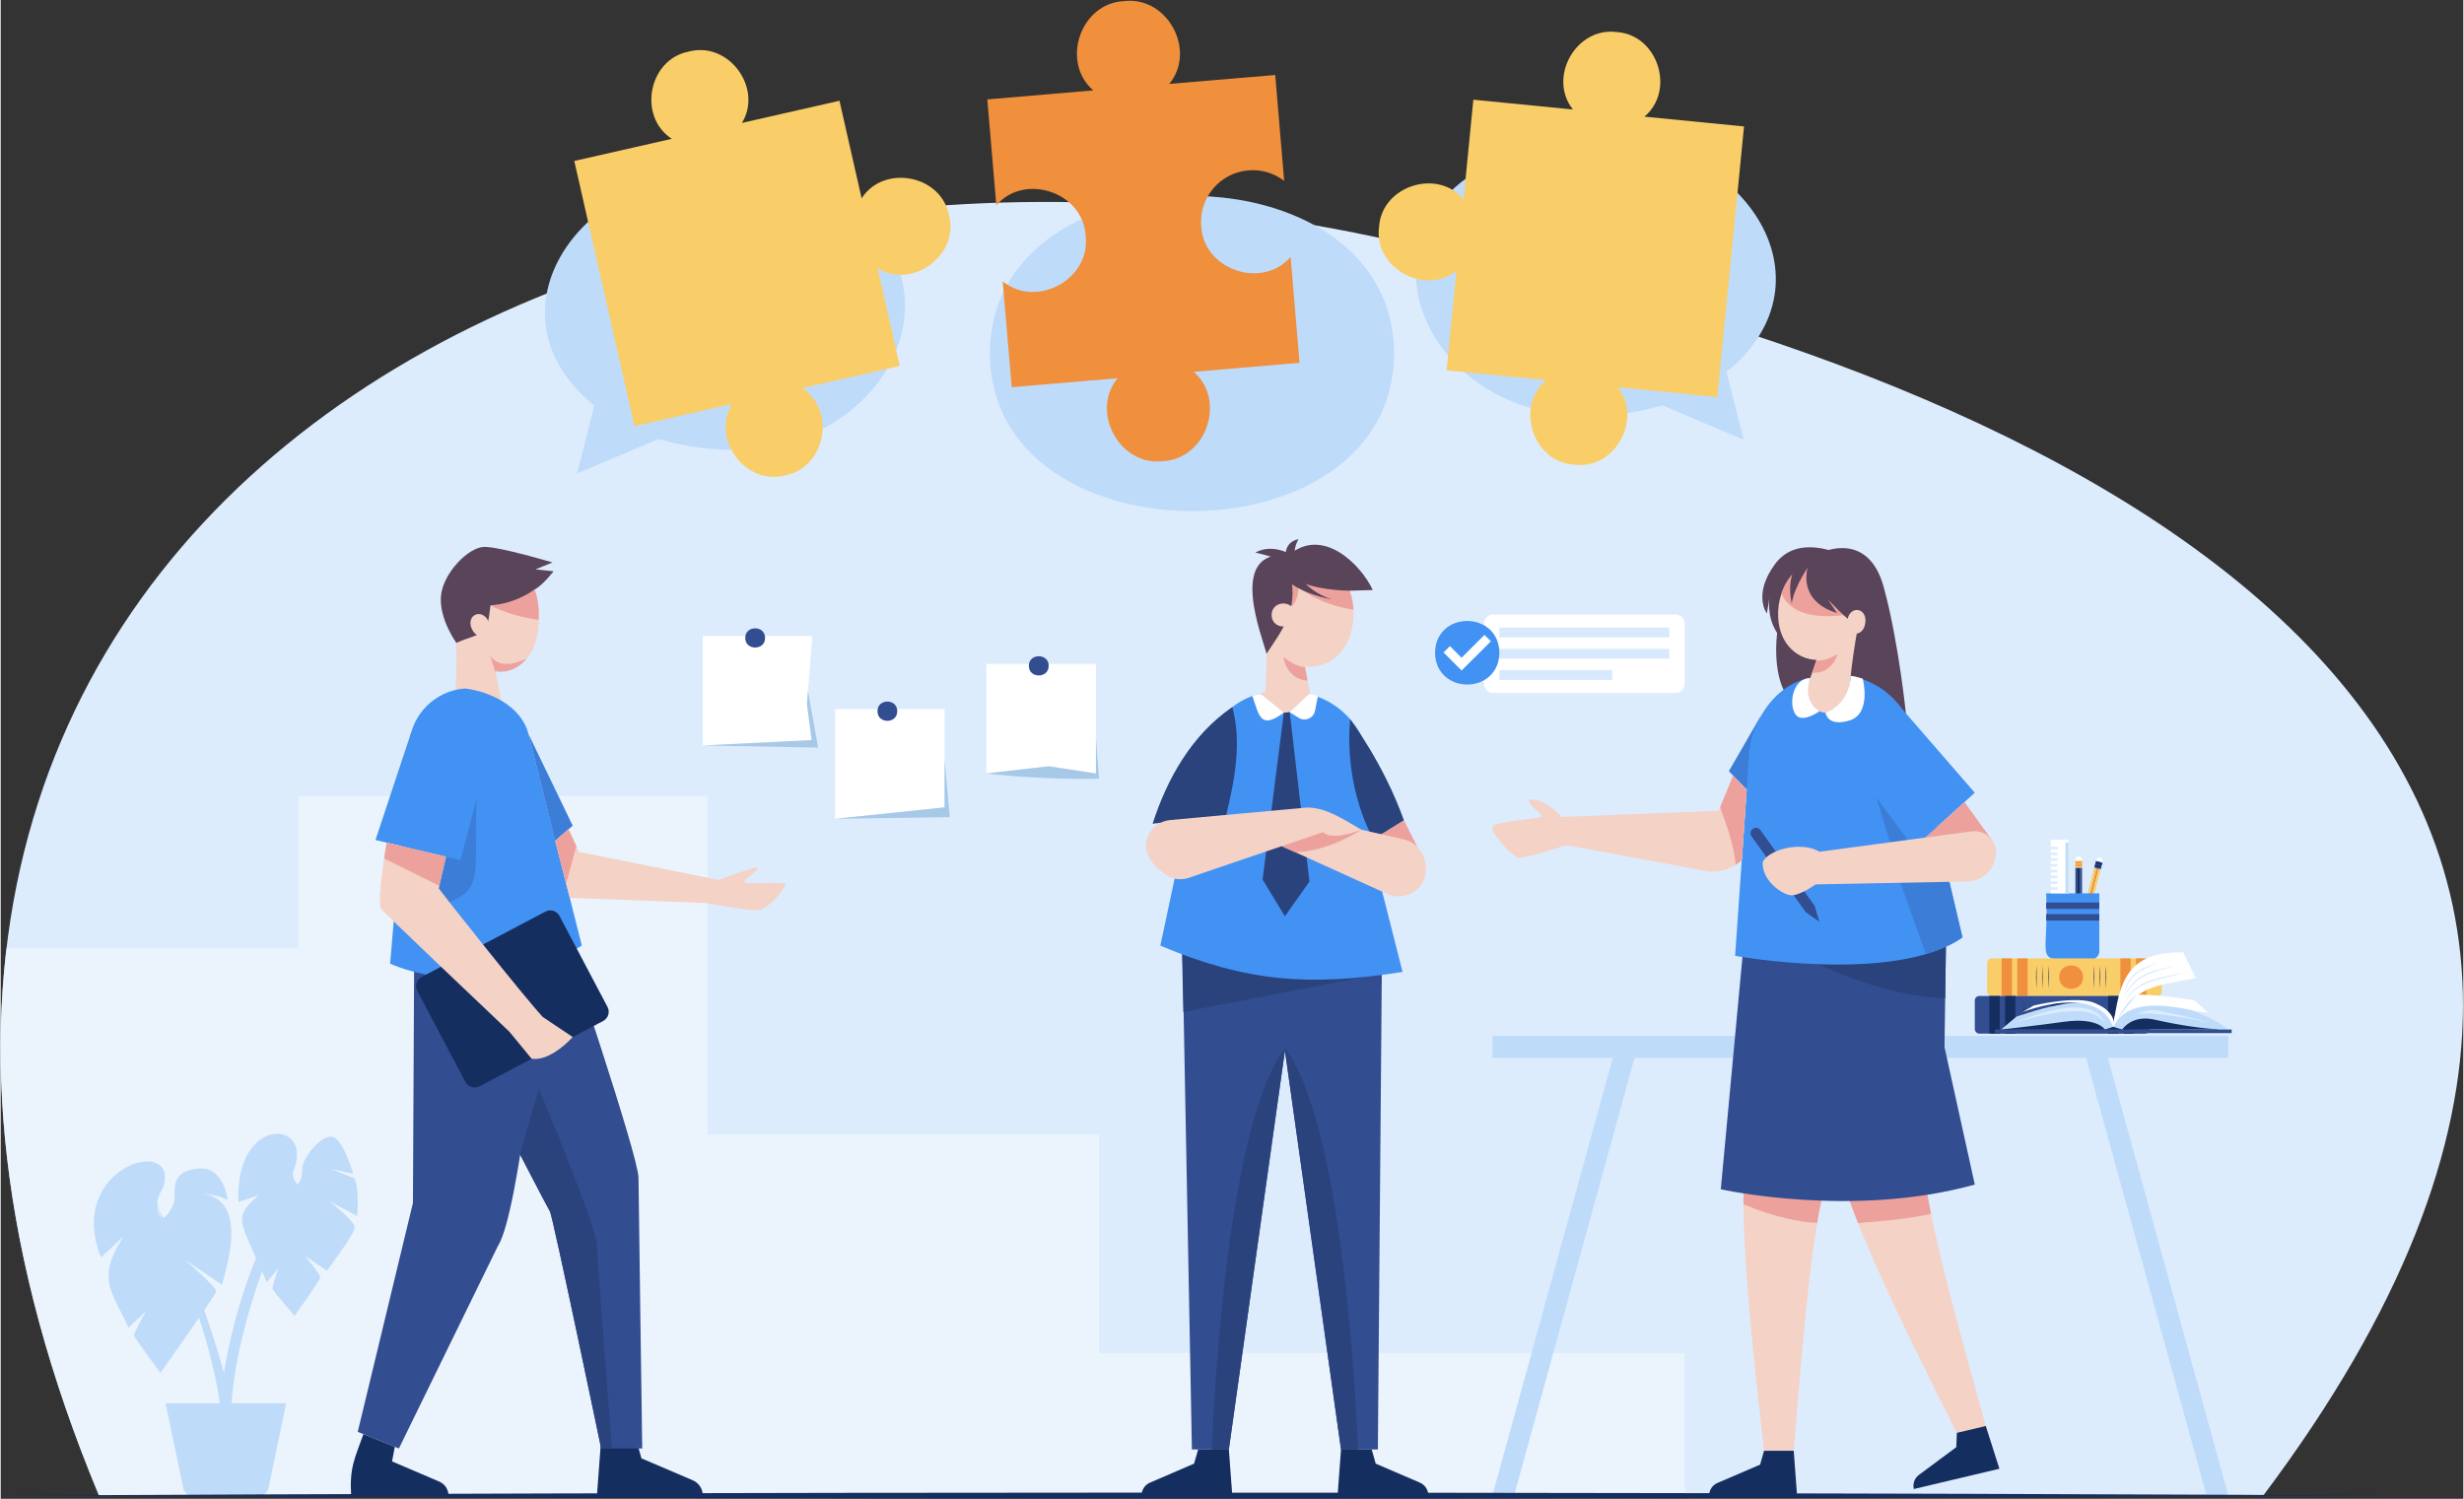 <svg version="1.2" xmlns="http://www.w3.org/2000/svg" viewBox="0 0 2512 1529" width="1200" height="730">
	<rect x="0" y="0" width="2512" height="1529" fill="#333333" stroke="none"/>
	<title>na_feb_44-ai</title>
	<defs>
		<clipPath clipPathUnits="userSpaceOnUse" id="cp1">
			<path d="m2307.88 1525.7h-2207.61c-406.81-975.64 498.55-1488.15 1362.21-1269.95 677.51 139.91 1415.75 510.87 845.4 1269.95z"/>
		</clipPath>
		<clipPath clipPathUnits="userSpaceOnUse" id="cp2">
			<path d="m463.72 629.42c1.23 70.4 87.19 76.28 85.15 0.31 2.12-76.24-83.68-71.22-85.15-0.31z"/>
		</clipPath>
		<clipPath clipPathUnits="userSpaceOnUse" id="cp3">
			<path d="m574.46 954.5c0 0 76.17 224.68 76.17 247.09 0 11.57 3.79 276.02 3.79 276.02h-41.87c0 0-49.65-238.24-52.29-241.76-2.64-3.53-138.41-267.13-138.41-267.13z"/>
		</clipPath>
		<clipPath clipPathUnits="userSpaceOnUse" id="cp4">
			<path d="m579.23 845.96l10.67 23.15 148.18 29.66-4.83 22.93-152.72-5.77-14.93-58.12z"/>
		</clipPath>
		<clipPath clipPathUnits="userSpaceOnUse" id="cp5">
			<path d="m393.71 859.58l60.59 14.36c0 0-7.44 31.03-7.44 32.51 1.66 2.55 85.76 109.07 106.13 131.01 0 0 30.47 20.44 30.47 20.44-8.03 8.92-26.2 24.6-41.92 22.13l-22.52-27.42c-29.32-27.78-130.4-123.69-131.27-125.94-4.01-10.35 5.96-67.09 5.96-67.09z"/>
		</clipPath>
		<clipPath clipPathUnits="userSpaceOnUse" id="cp6">
			<path d="m1204.48 919.33l10.67 559.27h37.61l78.82-560.53z"/>
		</clipPath>
		<clipPath clipPathUnits="userSpaceOnUse" id="cp7">
			<path d="m1409.41 921.9l-4.61 556.7h-37.61l-78.82-560.53z"/>
		</clipPath>
		<clipPath clipPathUnits="userSpaceOnUse" id="cp8">
			<path d="m1290.05 626.1c1.12 72.06 88.94 72.05 90.05 0-1.12-72.06-88.94-72.05-90.05 0z"/>
		</clipPath>
		<clipPath clipPathUnits="userSpaceOnUse" id="cp9">
			<path d="m1398.63 784.33c-8.45-56.22-51.38-84.41-99.5-78.17-38.21 0-70.96 32.9-77.81 78.17l-38.38 180.36c88.73 37.39 152.74 41.5 247.05 26.84l-26.7-105.1z"/>
		</clipPath>
		<clipPath clipPathUnits="userSpaceOnUse" id="cp10">
			<path d="m2116.35 939.65l2.99 12.7 3.74-12.7z"/>
		</clipPath>
		<clipPath clipPathUnits="userSpaceOnUse" id="cp11">
			<path d="m2122.11 937.99l-0.25 13.04 6.77-11.38z"/>
		</clipPath>
		<clipPath clipPathUnits="userSpaceOnUse" id="cp12">
			<path d="m2132.06 978.95c-62.95 0.64-42.03 5.86-45.57-67.66h54.2v59.03c0 4.77-3.87 8.63-8.63 8.63z"/>
		</clipPath>
		<clipPath clipPathUnits="userSpaceOnUse" id="cp13">
			<path d="m1798.7 1480.04c-5.11-46.86-29.07-244.41-18.23-294.14l84.15 11.78c-18.83 48.04-30.9 229.01-35.59 282.36z"/>
		</clipPath>
		<clipPath clipPathUnits="userSpaceOnUse" id="cp14">
			<path d="m1996.2 1463.64c-20.98-42.21-111.7-219.34-118.7-269.75l83.04-18.01c-1.15 51.64 51.16 229.71 65.14 281.58z"/>
		</clipPath>
		<clipPath clipPathUnits="userSpaceOnUse" id="cp15">
			<path d="m1778.81 953.66l-24.22 259.59c0 0 134.14 29.95 259.12-4.88l-30.93-140.17 1.73-122.31z"/>
		</clipPath>
		<clipPath clipPathUnits="userSpaceOnUse" id="cp16">
			<path d="m2001.14 956.26l-46.57-197.72c-12.56-53.66-56.27-77.53-102.27-67.72-37.23 1.65-67.61 42.12-69.04 81.7-0.28 3.97-14.03 202.59-14.03 202.59 0 0 162.54 29.36 231.91-18.85z"/>
		</clipPath>
		<clipPath clipPathUnits="userSpaceOnUse" id="cp17">
			<path d="m1896.61 629.16c-10.72 66.17-91.54 54.35-82.88-12.11 10.72-66.17 91.54-54.35 82.88 12.11z"/>
		</clipPath>
		<clipPath clipPathUnits="userSpaceOnUse" id="cp18">
			<path d="m1767.23 791.3l-14.86 35.83-159.64 6.28c-5.21-5.32-16.92-15.96-28.63-17.71-15.72-2.34 8.03 14.39 8.03 17.06 0 2.68-49.5 4.68-50.51 11.37-1 6.69 20.74 30.74 27.77 30.93 7.02 0.18 47.89-12.85 47.89-12.85l141.39 26.22c13.51 2.5 27.4-1.58 37.4-11l4.98-71.88z"/>
		</clipPath>
	</defs>
	<style>
		.s0 { fill: #dcecfd } 
		.s1 { opacity: .7;fill: #f1f8fe } 
		.s2 { fill: #bedbfa } 
		.s3 { fill: #f9ce68 } 
		.s4 { fill: #f08f3c } 
		.s5 { fill: #152e60 } 
		.s6 { fill: #f4d2c6 } 
		.s7 { fill: #eda19d } 
		.s8 { fill: #59445a } 
		.s9 { fill: #324d90 } 
		.s10 { fill: #2a437d } 
		.s11 { fill: #4292f3 } 
		.s12 { fill: #3c7ed7 } 
		.s13 { fill: #ffffff } 
		.s14 { fill: #a7c9e8 } 
		.s15 { fill: #d9e9fd } 
	</style>
	<g id="_Artboards_">
	</g>
	<g id="Layer 1">
		<path id="&lt;Path&gt;" class="s0" d="m2307.9 1525.7h-2207.6c-406.8-975.6 498.5-1488.1 1362.2-1269.9 677.5 139.9 1415.7 510.8 845.4 1269.9z"/>
		<g id="&lt;Clip Group&gt;" clip-path="url(#cp1)">
			<path id="&lt;Path&gt;" class="s1" d="m-63.2 1525.7v-558.3h366.9v-155.3h417.2v345.2h399.5v223h597.4v145.4z"/>
		</g>
		<g id="&lt;Group&gt;">
			<path id="&lt;Path&gt;" class="s2" d="m605.5 413.9c-116-94.5-14.9-242 134.2-237.8 304.5 19.1 191.5 346.1-68.9 271.8l-82.8 35.1z"/>
			<path id="&lt;Path&gt;" class="s2" d="m1421.3 360.6c-0.4 214.4-411.8 214.4-412.2 0 0.4-214.3 411.8-214.3 412.2 0z"/>
			<path id="&lt;Path&gt;" class="s2" d="m1760.4 379.5c116-94.5 14.9-241.9-134.2-237.7-304.5 19.1-191.5 346.1 68.9 271.7l82.8 35.1z"/>
			<path id="&lt;Path&gt;" class="s3" d="m1761.1 303.5l-10.1 101.6-101.6-10.1c26 32.4-2.8 84.6-44.6 79-42.1-2.7-60.1-59.5-28.3-86.2l-101.6-10 10.1-101.6c-32.4 25.9-84.6-2.9-79-44.7 2.7-42 59.6-60 86.2-28.2l10-101.6 101.6 10c-25.9-32.3 2.9-84.5 44.7-79 42 2.8 60 59.6 28.2 86.3l101.6 10c-4.2 42.5-13.1 132.6-17.2 174.5z"/>
			<path id="&lt;Path&gt;" class="s3" d="m626 344.3l20.5 90.5 99.6-22.7c-21.7 35.4 13.3 83.6 54.1 72.9 41.4-8 52.2-66.6 17.3-89.1l99.6-22.6-22.6-99.6c35.3 21.8 83.5-13.3 72.8-54.1-7.9-41.4-66.6-52.2-89.1-17.3l-22.6-99.5-99.5 22.6c21.7-35.4-13.4-83.6-54.2-72.8-41.3 7.9-52.2 66.5-17.3 89l-99.5 22.6c10.1 44.6 30.8 135.9 40.9 180.1z"/>
			<path id="&lt;Path&gt;" class="s4" d="m1272.7 173.8c13.6-1.2 26.4 3 36.5 10.7l-9.1-108-108.1 9.1c28.1-33.9-1.7-89.8-46.2-84.5-44.7 2.2-64.7 62.3-31.3 91.1l-108.1 9.2 9.2 108c28.7-33.4 88.9-13.4 91.1 31.3 5.3 44.5-50.6 74.3-84.6 46.2l9.2 108.1 108-9.2c-28 34 1.8 89.9 46.2 84.6 44.7-2.2 64.7-62.4 31.4-91.1l108-9.2-9.1-108c-28.8 33.4-88.9 13.4-91.2-31.4-2.4-29 19.1-54.5 48.1-56.9z"/>
		</g>
		<g id="&lt;Group&gt;">
			<path id="&lt;Path&gt;" class="s5" d="m648.8 1470.7l4.8 17 52.4 22.4c6.2 2.7 10.2 8.8 10.2 15.6h-108l4.1-55z"/>
			<path id="&lt;Path&gt;" class="s5" d="m402 1475.9l-2.8 14.9 48.1 20.6c5.8 2.4 9.5 8.1 9.5 14.3h-99.3c-1.8-28.3 3.4-37.3 12.5-62.7z"/>
			<g id="&lt;Group&gt;">
				<g id="&lt;Group&gt;">
					<g id="&lt;Group&gt;">
						<g id="&lt;Group&gt;">
							<path id="&lt;Path&gt;" class="s6" d="m463.7 629.4c1.3 70.4 87.2 76.3 85.2 0.3 2.1-76.2-83.7-71.2-85.2-0.3z"/>
							<g id="&lt;Clip Group&gt;" clip-path="url(#cp2)">
								<path id="&lt;Path&gt;" class="s7" d="m557.2 633.5c0 0-43.3-3.8-66.8-21.8l1.7-20.8 63 9.2z"/>
							</g>
							<path id="&lt;Path&gt;" class="s6" d="m463.8 625.8c0 0 4.5 85.8-4.6 111.2 0 0 28.5 8.7 56.5 0 0 0-17.7-73.3-14.2-90.1z"/>
						</g>
					</g>
				</g>
				<path id="&lt;Path&gt;" class="s8" d="m544.2 601.5c0 0-18 14.3-44.6 16-3.7 34.3-6.3 25.8-34.8 38.3 0 0-17.8-24.4-15.7-47.9 2.2-23.4 28-49.6 43.9-50 15.9-0.3 69.9 15.9 69.9 15.9l-17.3 7 18.4 2c0 0-12.1 15.4-19.8 18.7z"/>
				<path id="&lt;Path&gt;" class="s6" d="m497.6 633.8c6.9 14.3-9.8 22.4-16.8 8.2-6.9-14.3 9.8-22.4 16.8-8.2z"/>
				<path id="&lt;Path&gt;" class="s7" d="m504.3 684.7l-5.1-15.9c0 0 8.9 16.9 37.3 3 0 0-12.1 16.6-32.2 12.9z"/>
			</g>
			<path id="&lt;Path&gt;" class="s9" d="m574.5 954.5c0 0 76.1 224.7 76.1 247.1 0 11.6 3.8 276 3.8 276h-41.9c0 0-49.6-238.2-52.2-241.8-2.7-3.5-138.5-267.1-138.5-267.1z"/>
			<g id="&lt;Clip Group&gt;" clip-path="url(#cp3)">
				<path id="&lt;Path&gt;" class="s10" d="m529.6 1177.4l19.3-66.8c0 0 58.7 139.8 59.3 159.5 0.5 19.6 15.3 207.5 15.3 207.5l-30.7 8.3c-9.1-47.3-43.7-268.9-63.2-308.5z"/>
			</g>
			<path id="&lt;Path&gt;" class="s9" d="m421.8 968.7l-1.3 258.5-56.3 233.5 42 16.9 100.8-206.2c22.5-34.6 43.2-261.5 52.2-304z"/>
			<path id="&lt;Path&gt;" class="s11" d="m473.6 702.3c-30.3 2.3-54.4 26.2-57 56.5l-19.4 224.2c0 0 93.2 44.8 195.6-18.4l-54.4-215.7c-7.4-29.2-40.3-43.6-64.8-46.6z"/>
			<path id="&lt;Path&gt;" class="s11" d="m418.8 746.9l76.2 32.6-26.2 97.9-86.5-20.5z"/>
			<path id="&lt;Path&gt;" class="s12" d="m407.6 862.9l61.2 14.5 16.8-62.7c-5 95.4 19.1 98.4-84.2 120.5z"/>
			<path id="&lt;Path&gt;" class="s12" d="m538.4 748.9l45.1 93.4-17.9 15.5z"/>
			<g id="&lt;Group&gt;">
				<path id="&lt;Path&gt;" class="s6" d="m579.2 846l10.7 23.1 148.2 29.7-4.8 22.9-152.8-5.8-14.9-58.1z"/>
				<g id="&lt;Clip Group&gt;" clip-path="url(#cp4)">
					<path id="&lt;Path&gt;" class="s7" d="m590.7 850.3l-20.5 75.1-23.4-67.6 36.7-27.1z"/>
				</g>
				<path id="&lt;Path&gt;" class="s6" d="m729.8 898.8c0 0 42-16.5 42.3-13.1 0.2 3.5-15.4 12-13.6 14.3 1.9 2.4 41.4-1 42 1.9 0.5 2.9-17.3 27.8-31.1 26.8-13.8-1.1-48.5-7.2-48.5-7.2z"/>
			</g>
			<path id="&lt;Path&gt;" class="s5" d="m474 1103.7l-49-92.8c-2.8-5.1-0.8-11.5 4.4-14.3l126.3-66.7c5.2-2.7 11.6-0.7 14.3 4.5l49 92.8c2.7 5.1 0.8 11.5-4.4 14.3l-126.3 66.7c-5.2 2.7-11.6 0.7-14.3-4.5z"/>
			<path id="&lt;Path&gt;" class="s6" d="m393.7 859.6l60.6 14.3c0 0-7.4 31.1-7.4 32.5 1.6 2.6 85.7 109.1 106.1 131.1 0 0 30.5 20.4 30.5 20.4-8.1 8.9-26.2 24.6-42 22.1l-22.5-27.4c-29.3-27.8-130.4-123.7-131.3-125.9-4-10.4 6-67.1 6-67.1z"/>
			<g id="&lt;Clip Group&gt;" clip-path="url(#cp5)">
				<path id="&lt;Path&gt;" class="s7" d="m454.5 907.1l-67.7-33.5 4.8-21.5 68.3 19.4z"/>
			</g>
		</g>
		<g id="&lt;Group&gt;">
			<g id="&lt;Group&gt;">
				<g id="&lt;Group&gt;">
					<path id="&lt;Path&gt;" class="s13" d="m962.8 823.6l-111.7 11.7v-111.8h111.7z"/>
					<path id="&lt;Path&gt;" class="s9" d="m914.5 725.5c0.2 13.1-20.3 13.1-20.1 0-0.2-13.1 20.3-13.1 20.1 0z"/>
				</g>
				<path id="&lt;Path&gt;" class="s14" d="m851.1 835.3l117-1.7-5.3-58.8v48.8z"/>
			</g>
			<g id="&lt;Group&gt;">
				<g id="&lt;Group&gt;">
					<path id="&lt;Path&gt;" class="s13" d="m1117.2 789l-48.2-7.3-63.5 7.3v-111.7h111.7z"/>
					<path id="&lt;Path&gt;" class="s9" d="m1069 679.2c0.2 13.1-20.4 13.1-20.2 0-0.2-13 20.4-13 20.2 0z"/>
				</g>
				<path id="&lt;Path&gt;" class="s14" d="m1005.5 789c28.6 3.8 86.1 6.6 114.9 5.3l-3.2-41.3v36l-48.2-7.3z"/>
			</g>
			<g id="&lt;Group&gt;">
				<g id="&lt;Group&gt;">
					<path id="&lt;Path&gt;" class="s13" d="m827.2 755l-111 5.5v-111.7h111.7l-5.5 69.2z"/>
					<path id="&lt;Path&gt;" class="s9" d="m779.7 650.8c0.2 13-20.4 13-20.2 0-0.2-13.1 20.4-13.1 20.2 0z"/>
				</g>
				<path id="&lt;Path&gt;" class="s14" d="m823.5 704.7l-1.1 13.3 4.8 37-111 5.5 117.6 2.1z"/>
			</g>
		</g>
		<g id="&lt;Group&gt;">
			<g id="&lt;Group&gt;">
				<g id="&lt;Group&gt;">
					<path id="&lt;Path&gt;" class="s9" d="m1204.5 919.3l10.6 559.3h37.7l78.8-560.5z"/>
					<g id="&lt;Clip Group&gt;" clip-path="url(#cp6)">
						<path id="&lt;Path&gt;" class="s10" d="m1310.5 1068.3c-54.7 72.6-71.1 313.4-75.5 417.9h33l40.8-256.2z"/>
					</g>
					<path id="&lt;Path&gt;" class="s5" d="m1221.5 1478.6l-4.2 14.5-44.8 19.3c-5.4 2.2-8.8 7.5-8.8 13.3h92.6l-3.5-47.1z"/>
				</g>
				<g id="&lt;Group&gt;">
					<path id="&lt;Path&gt;" class="s9" d="m1409.4 921.9l-4.6 556.7h-37.6l-78.8-560.5z"/>
					<g id="&lt;Clip Group&gt;" clip-path="url(#cp7)">
						<path id="&lt;Path&gt;" class="s10" d="m1309.5 1068.3c54.6 72.6 71.1 313.4 75.4 417.9h-33l-40.8-256.2z"/>
					</g>
					<path id="&lt;Path&gt;" class="s5" d="m1398.5 1478.6l4.1 14.5 44.9 19.3c5.3 2.2 8.8 7.5 8.8 13.3h-92.6l3.5-47.1z"/>
				</g>
				<path id="&lt;Path&gt;" class="s10" d="m1204.5 948.7l211.4 42.9-209.5 40.7z"/>
			</g>
			<g id="&lt;Group&gt;">
				<g id="&lt;Group&gt;">
					<g id="&lt;Group&gt;">
						<g id="&lt;Group&gt;">
							<path id="&lt;Path&gt;" class="s6" d="m1290 626.1c1.2 72.1 89 72.1 90.1 0-1.1-72.1-88.9-72.1-90.1 0z"/>
							<g id="&lt;Clip Group&gt;" clip-path="url(#cp8)">
								<path id="&lt;Path&gt;" class="s7" d="m1383.2 622.5c0 0-35.8-3.7-59.7-24 0 0 1.6 11.7-6.8 20.3-8.3 8.6 0 0 0 0l-6.1-36 69.5 10.2z"/>
							</g>
							<path id="&lt;Path&gt;" class="s6" d="m1290.1 622.5c0 0 4.5 84.6-4.5 109.6 0 0 28.1 8.5 55.7 0 0 0-17.4-72.2-14-88.7z"/>
						</g>
						<path id="&lt;Path&gt;" class="s8" d="m1375.8 602.6c0 0-42.1 0-59.9-15 7.3 35.3-8.2 54.4-24.7 79.3-3.9-16.4-41.1-107.1 22.3-100.3 34.9-30.4 74.3 9.7 86.1 35.3z"/>
						<path id="&lt;Path&gt;" class="s6" d="m1296.4 627.4c0.1 15.6 23.9 15.6 24 0-0.1-15.7-23.9-15.7-24 0z"/>
						<path id="&lt;Path&gt;" class="s7" d="m1330.5 680.6c0 0-9.5-0.1-22.1-10.4 0 0 2.7 22.8 24.7 24.1z"/>
					</g>
					<path id="&lt;Path&gt;" class="s8" d="m1320.7 580.5c0 0 7 20.7 37.1 31.1 0 0-35-6.4-48-22.2z"/>
					<path id="&lt;Path&gt;" class="s8" d="m1318.1 566.7c0 0-20.1-13.2-38.3-3 0 0 28.8 6.3 30.1 11.4z"/>
					<path id="&lt;Path&gt;" class="s8" d="m1310.8 567.5c0 0-2.1-14.4 13.1-17.5 0 0-5.5 8.9-3.5 16.4z"/>
				</g>
				<g id="&lt;Group&gt;">
					<path id="&lt;Path&gt;" class="s11" d="m1398.6 784.3c-8.4-56.2-51.3-84.4-99.5-78.1-38.2 0-70.9 32.9-77.8 78.1l-38.4 180.4c88.8 37.4 152.8 41.5 247.1 26.8l-26.7-105.1z"/>
					<g id="&lt;Clip Group&gt;" clip-path="url(#cp9)">
					</g>
					<path id="&lt;Path&gt;" class="s6" d="m1285 707.7c8.3 25.6 41.7 25.6 50 0 0 0-21.4-11.6-50 0z"/>
					<path id="&lt;Path&gt;" class="s13" d="m1285 707.7l23.9 19.3c-23.8 17.3-25 3.9-32.1-17 0 0 4.2-1.8 8.2-2.3z"/>
					<path id="&lt;Path&gt;" class="s13" d="m1314.9 726.6l9.3 5.7c6.5 4.1 15 0.3 16.5-7.2l2.9-14.9c0 0-6.6-2.2-8.6-2.5z"/>
					<path id="&lt;Path&gt;" class="s10" d="m1308.9 727l-21.7 170.3 22.8 37.4 25-35.4-20.1-172.7z"/>
				</g>
			</g>
			<path id="&lt;Path&gt;" class="s10" d="m1256.3 721.3c9.9 35.7 2.4 74.8-6.2 110.1l-75.1 8.9c15-46.5 40.2-90.9 81.3-119z"/>
			<path id="&lt;Path&gt;" class="s10" d="m1376.5 733.8c0 0 33.9 44.3 54.9 103.1l-31.1 19.2c0 0-30.1-49.8-23.8-122.3z"/>
			<g id="&lt;Group&gt;">
				<path id="&lt;Path&gt;" class="s7" d="m1445.1 864.1l-13.7-27.2-31.1 19.2z"/>
				<path id="&lt;Path&gt;" class="s6" d="m1431.3 856.3l-128.6-29.4-3.7 32.7 115.3 52.3c8.6 3.9 18.7 3.2 26.7-1.9 21.7-12.8 14.3-48.7-9.7-53.7z"/>
			</g>
			<path id="&lt;Path&gt;" class="s6" d="m1387.9 846.4c-17.7-10.2-39.3-25.5-60.9-22.1 0 0-133.8 12.2-133.8 12.2-7.9 0.8-15.2 4.6-19.8 11.1-11.4 16.4-1.9 32.5 12.4 42.7 6.8 6 16.2 8.1 24.9 5.6l138.2-47.1c11.5 5.6 27.4 0.1 39-2.4z"/>
			<path id="&lt;Path&gt;" class="s7" d="m1306.5 863.3l42.4-14.5c0 0 6.8 9.9 39-2.4 0 0-32.2 21.9-67.4 23z"/>
		</g>
		<path id="&lt;Path&gt;" class="s2" d="m2272.3 1056.8h-750.7v22.3h122.9l-122.9 446.5 22.1 0.1 122.9-446.6h460.6l122.9 446.6 22.2-0.1-122.9-446.5h122.9z"/>
		<g id="&lt;Group&gt;">
			<g id="&lt;Group&gt;">
				<g id="&lt;Group&gt;">
					<g id="&lt;Group&gt;">
						<g id="&lt;Group&gt;">
							<path id="&lt;Path&gt;" class="s5" d="m2120.8 885.1v54.5h-2.2v-54.5z"/>
							<path id="&lt;Path&gt;" class="s9" d="m2123.1 885.1v54.5h-2.3v-54.5z"/>
							<path id="&lt;Path&gt;" class="s9" d="m2118.6 885.1v54.5h-2.3v-54.5z"/>
						</g>
						<path id="&lt;Path&gt;" class="s13" d="m2116.3 939.6l3 12.7 3.8-12.7z"/>
						<g id="&lt;Clip Group&gt;" clip-path="url(#cp10)">
							<path id="&lt;Path&gt;" class="s5" d="m2121.2 947.2v5.6h-3.9v-5.6z"/>
						</g>
						<g id="&lt;Group&gt;">
							<path id="&lt;Path&gt;" class="s3" d="m2123.1 877.8v7.3h-6.8v-7.3z"/>
							<path id="&lt;Path&gt;" class="s4" d="m2123.1 882v1.6h-6.8v-1.6z"/>
							<path id="&lt;Path&gt;" class="s4" d="m2123.1 879.2v1.7h-6.8v-1.7z"/>
						</g>
						<path id="&lt;Path&gt;" class="s13" d="m2123.1 877v0.8h-6.8c-0.2-2.1 1.2-4.2 3.4-4.1 1.9 0 3.4 1.5 3.4 3.3z"/>
					</g>
					<g id="&lt;Group&gt;">
						<g id="&lt;Group&gt;">
							<path id="&lt;Path&gt;" class="s4" d="m2140 886.2l-13.5 52.9-2.2-0.6 13.5-52.9z"/>
							<path id="&lt;Path&gt;" class="s3" d="m2142.1 886.8l-13.5 52.9-2.1-0.6 13.5-52.9z"/>
							<path id="&lt;Path&gt;" class="s3" d="m2137.8 885.6l-13.5 52.9-2.2-0.5 13.5-52.9z"/>
						</g>
						<path id="&lt;Path&gt;" class="s13" d="m2122.1 938l-0.2 13 6.7-11.3z"/>
						<g id="&lt;Clip Group&gt;" clip-path="url(#cp11)">
							<path id="&lt;Path&gt;" class="s5" d="m2125 946.6l-1.4 5.4-3.9-1 1.4-5.4z"/>
						</g>
						<g id="&lt;Group&gt;">
							<path id="&lt;Path&gt;" class="s9" d="m2143.9 879.7l-1.8 7.1-6.5-1.7 1.8-7.1z"/>
							<path id="&lt;Path&gt;" class="s5" d="m2142.9 883.8l-0.4 1.5-6.5-1.6 0.4-1.6z"/>
							<path id="&lt;Path&gt;" class="s5" d="m2143.6 881.1l-0.4 1.6-6.5-1.7 0.4-1.6z"/>
						</g>
						<path id="&lt;Path&gt;" class="s13" d="m2144.1 879l-0.2 0.7-6.5-1.7c0.3-2.1 2.2-3.7 4.3-3.1 1.8 0.4 2.9 2.3 2.4 4.1z"/>
					</g>
					<path id="&lt;Path&gt;" class="s11" d="m2132.1 978.9c-63 0.7-42.1 5.9-45.6-67.6h54.2v59c0 4.8-3.9 8.6-8.6 8.6z"/>
					<g id="&lt;Clip Group&gt;" clip-path="url(#cp12)">
					</g>
					<g id="&lt;Group&gt;">
						<path id="&lt;Path&gt;" class="s13" d="m2109.2 911.3h-17.9v-54.7h17.9z"/>
						<g id="&lt;Group&gt;">
							<path id="&lt;Path&gt;" class="s0" d="m2098.1 866.4h-6.8v-2.6h6.8z"/>
							<path id="&lt;Path&gt;" class="s0" d="m2098.1 872.3h-6.8v-2.6h6.8z"/>
							<path id="&lt;Path&gt;" class="s0" d="m2098.1 878.2h-6.8v-2.6h6.8z"/>
							<path id="&lt;Path&gt;" class="s0" d="m2098.1 884.1h-6.8v-2.6h6.8z"/>
							<path id="&lt;Path&gt;" class="s0" d="m2098.1 890h-6.8v-2.6h6.8z"/>
							<path id="&lt;Path&gt;" class="s0" d="m2098.1 895.9h-6.8v-2.6h6.8z"/>
							<path id="&lt;Path&gt;" class="s0" d="m2098.1 901.8h-6.8v-2.6h6.8z"/>
							<path id="&lt;Path&gt;" class="s0" d="m2098.1 907.7h-6.8v-2.6h6.8z"/>
						</g>
						<path id="&lt;Path&gt;" class="s2" d="m2106.3 911.3h2.9v-51.7h-2.9z"/>
					</g>
				</g>
				<path id="&lt;Path&gt;" class="s9" d="m2140.7 927.2h-54.2v-6.5h54.2z"/>
				<path id="&lt;Path&gt;" class="s9" d="m2140.7 939.1h-54.2v-6.6h54.2z"/>
			</g>
			<g id="&lt;Group&gt;">
				<g id="&lt;Group&gt;">
					<path id="&lt;Path&gt;" class="s3" d="m2199.9 1016h-169c-2.6 0-4.6-2-4.6-4.6v-29.1c0-2.6 2-4.6 4.6-4.6h169c2.5 0 4.6 2 4.6 4.6v29.1c0 2.6-2.1 4.6-4.6 4.6z"/>
					<g id="&lt;Group&gt;">
						<path id="&lt;Path&gt;" class="s4" d="m2051.6 1016h-10.5v-38.3h10.5z"/>
						<path id="&lt;Path&gt;" class="s4" d="m2067.6 1016h-10.5v-38.3h10.5z"/>
					</g>
					<g id="&lt;Group&gt;">
						<path id="&lt;Path&gt;" class="s4" d="m2172.7 1016h-10.5v-38.3h10.5z"/>
						<path id="&lt;Path&gt;" class="s4" d="m2188.7 1016h-10.5v-38.3h10.5z"/>
					</g>
					<path id="&lt;Path&gt;" class="s4" d="m2124.1 996.8c0 15.9-24.2 15.9-24.3 0 0.1-15.9 24.3-15.9 24.3 0z"/>
					<g id="&lt;Group&gt;">
						<path id="&lt;Path&gt;" class="s5" d="m2076.5 984.7q0.6 12.1 0 24.3-0.6-12.2 0-24.3z"/>
						<path id="&lt;Path&gt;" class="s5" d="m2082.6 984.7q0.6 12.1 0 24.3-0.5-12.2 0-24.3z"/>
						<path id="&lt;Path&gt;" class="s5" d="m2088.8 984.7q0.6 12.1 0 24.3-0.6-12.2 0-24.3z"/>
					</g>
					<g id="&lt;Group&gt;">
						<path id="&lt;Path&gt;" class="s5" d="m2135.2 984.7q0.6 12.1 0 24.3-0.6-12.2 0-24.3z"/>
						<path id="&lt;Path&gt;" class="s5" d="m2141.3 984.7q0.6 12.1 0 24.3-0.6-12.2 0-24.3z"/>
						<path id="&lt;Path&gt;" class="s5" d="m2147.5 984.7q0.6 12.1 0 24.3-0.6-12.2 0-24.3z"/>
					</g>
				</g>
				<g id="&lt;Group&gt;">
					<path id="&lt;Path&gt;" class="s9" d="m2187.3 1054.4h-169c-2.5 0-4.6-2.1-4.6-4.6v-29.2c0-2.5 2.1-4.6 4.6-4.6h169c2.6 0 4.6 2.1 4.6 4.6v29.2c0 2.5-2 4.6-4.6 4.6z"/>
					<g id="&lt;Group&gt;">
						<path id="&lt;Path&gt;" class="s5" d="m2039.1 1054.4h-10.5v-38.4h10.5z"/>
						<path id="&lt;Path&gt;" class="s5" d="m2055.1 1054.4h-10.5v-38.4h10.5z"/>
					</g>
					<g id="&lt;Group&gt;">
						<path id="&lt;Path&gt;" class="s5" d="m2160.2 1054.4h-10.5v-38.4h10.5z"/>
						<path id="&lt;Path&gt;" class="s5" d="m2176.1 1054.4h-10.5v-38.4h10.5z"/>
					</g>
					<path id="&lt;Path&gt;" class="s5" d="m2111.6 1035.2c-0.1 15.9-24.2 15.9-24.3 0 0.1-15.9 24.2-15.9 24.3 0z"/>
					<g id="&lt;Group&gt;">
						<path id="&lt;Path&gt;" class="s5" d="m2064 1023q0.6 12.2 0 24.3-0.6-12.1 0-24.3z"/>
						<path id="&lt;Path&gt;" class="s5" d="m2070.1 1023q0.6 12.2 0 24.3-0.6-12.1 0-24.3z"/>
						<path id="&lt;Path&gt;" class="s5" d="m2076.2 1023q0.6 12.2 0 24.3-0.6-12.1 0-24.3z"/>
					</g>
					<g id="&lt;Group&gt;">
						<path id="&lt;Path&gt;" class="s5" d="m2122.7 1023q0.5 12.2 0 24.3-0.6-12.1 0-24.3z"/>
						<path id="&lt;Path&gt;" class="s5" d="m2128.8 1023q0.6 12.2 0 24.3-0.6-12.1 0-24.3z"/>
						<path id="&lt;Path&gt;" class="s5" d="m2134.9 1023q0.6 12.2 0 24.3-0.6-12.1 0-24.3z"/>
					</g>
				</g>
				<g id="&lt;Group&gt;">
					<g id="&lt;Group&gt;">
						<g id="&lt;Group&gt;">
							<path id="&lt;Path&gt;" class="s5" d="m2043.2 1050.2c0.7 0 71.6-16.4 84.5-12.9 12.8 3.5 27.2 10.2 27.2 10.2 0 0 11.3-13.2 28.5-13.2 17.1 0 79.4 15.9 79.4 15.9z"/>
							<g id="&lt;Group&gt;">
								<path id="&lt;Path&gt;" class="s2" d="m2146.4 1050.2c0 0-7.6-12.5-41.4-7.9-33.8 4.7-64.4 7.9-64.4 7.9l15.7-13.2c6-1.3 97.9-37.4 98.6 10.5z"/>
								<path id="&lt;Path&gt;" class="s2" d="m2154.9 1047.5l9.2 2.7c0 0 9.5-15.3 32.7-10.1 23.2 5.2 51.3 10.1 74.3 10.1-3.6-8.9-108.5-58.6-116.2-2.7z"/>
								<path id="&lt;Path&gt;" class="s9" d="m2275.7 1053.9h-241.5v-3.7h241.5z"/>
								<path id="&lt;Path&gt;" class="s13" d="m2154.9 1047.5c0 0 5.9-13.2-18.4-24.1-18.5-8.4-62.8 2.4-62.8 2.4l-11.6 6.8c0 0 75.7-30.4 92.8 14.9z"/>
							</g>
							<path id="&lt;Path&gt;" class="s13" d="m2154.9 1047.5c0 0-0.2-34.1 29.4-32.8 32 1.3 53.7 6.1 53.7 6.1l13.9 12.3c-20.8-1.5-78.5-22.4-97 14.4z"/>
							<path id="&lt;Path&gt;" class="s0" d="m2056.9 1042.2c11.1-2 75.4-24.3 89.8 2.3-12.3-34.1-79.2-6.2-89.8-2.3z"/>
							<path id="&lt;Path&gt;" class="s0" d="m2175.6 1035.9c9.5-7.1 74.7 6.7 79.3 7.4 0 0-48.5-12.3-57.9-12.9-9.5-0.6-21.4 5.5-21.4 5.5z"/>
						</g>
						<path id="&lt;Path&gt;" class="s13" d="m2154.9 1047.5c6.1-45 13.6-77.3 71.4-75.9l12.8 26.1c-41.3 8.7-60 5.2-84.2 49.8z"/>
						<path id="&lt;Path&gt;" class="s2" d="m2179 1014.7c0 0-16.1 17.6-21.7 29.3 0 0 8.3-19.4 21.7-29.3z"/>
					</g>
					<g id="&lt;Group&gt;">
						<path id="&lt;Path&gt;" class="s2" d="m2165.6 1024.1c11.3-25.3 39.2-26.5 63-32-23.5 6.6-50.8 7.4-63 32z"/>
						<path id="&lt;Path&gt;" class="s2" d="m2164.4 1018.5c15-26.4 26-26.3 53.4-33.5-27.4 8.5-37.1 7.5-53.4 33.5z"/>
						<path id="&lt;Path&gt;" class="s2" d="m2165.6 1014.1c5.1-20.5 15.8-25.5 34.5-31.9-18.8 7.9-27.9 11.2-34.5 31.9z"/>
					</g>
				</g>
			</g>
		</g>
		<g id="&lt;Group&gt;">
			<path id="&lt;Path&gt;" class="s8" d="m1858.5 563.2c0 0 46.4-21.9 62.2 35.4 15.8 57.4 23.2 133.8 23.2 133.8l-125.3-28.8c-17.2-35.8-5.2-120.4 39.9-140.4z"/>
			<path id="&lt;Path&gt;" class="s8" d="m1877.4 565.8c0 0-43.9-22.1-67.3 9.4-23.3 31.4-8.5 50.6-8.5 50.6l3.3-19.9c0 0-7.5 31 17.4 51z"/>
			<g id="&lt;Group&gt;">
				<path id="&lt;Path&gt;" class="s6" d="m1798.7 1480c-5.1-46.8-29.1-244.4-18.2-294.1l84.1 11.8c-18.8 48-30.9 229-35.6 282.3z"/>
				<g id="&lt;Clip Group&gt;" clip-path="url(#cp13)">
					<path id="&lt;Path&gt;" class="s7" d="m1770.5 1225.2c0 0 48.3 23.5 91.7 22.6l11.4-41.2-93.8-14.7z"/>
				</g>
				<path id="&lt;Path&gt;" class="s6" d="m1996.2 1463.6c-21-42.2-111.7-219.3-118.7-269.7l83-18c-1.1 51.6 51.2 229.7 65.2 281.6z"/>
				<g id="&lt;Clip Group&gt;" clip-path="url(#cp14)">
					<path id="&lt;Path&gt;" class="s7" d="m1869.6 1249.2c0 0 80.1-3.3 114-14.8l-23.1-58.5h-95.9z"/>
				</g>
				<path id="&lt;Path&gt;" class="s5" d="m1798.7 1480l-4 14.1-43.5 18.7c-5.2 2.2-8.5 7.3-8.5 12.9h89.7l-3.4-45.7z"/>
				<path id="&lt;Path&gt;" class="s5" d="m1995.4 1461.7l-0.6 14.6-38 28.2c-4.5 3.3-6.6 9.1-5.3 14.5l87.3-20.7-13.9-43.6z"/>
			</g>
			<path id="&lt;Path&gt;" class="s9" d="m1778.8 953.7l-24.2 259.5c0 0 134.1 30 259.1-4.8l-30.9-140.2 1.7-122.3z"/>
			<g id="&lt;Clip Group&gt;" clip-path="url(#cp15)">
				<path id="&lt;Path&gt;" class="s10" d="m1812.2 959.9c0 0 95.1 65.8 201.5 58.1l-16.6-76z"/>
			</g>
			<path id="&lt;Path&gt;" class="s12" d="m1794.8 731.3l-32 55.4 29.9 30.9z"/>
			<path id="&lt;Path&gt;" class="s11" d="m2001.1 956.3l-46.5-197.8c-12.6-53.6-56.3-77.5-102.3-67.7-37.2 1.7-67.6 42.1-69 81.7-0.3 4-14.1 202.6-14.1 202.6 0 0 162.6 29.4 231.9-18.8z"/>
			<g id="&lt;Clip Group&gt;" clip-path="url(#cp16)">
				<path id="&lt;Path&gt;" class="s12" d="m1935 892.4l30.7 86.8 48-16.4-23.2-73.6z"/>
			</g>
			<path id="&lt;Path&gt;" class="s11" d="m1929.9 712.1l83.8 96.6-66 59.7-73.5-85.3z"/>
			<path id="&lt;Path&gt;" class="s7" d="m2031.2 857l-28-38.8-40.1 36.2 28.4 23.4z"/>
			<g id="&lt;Group&gt;">
				<path id="&lt;Path&gt;" class="s8" d="m1815.3 609.6c0 0-1.5-65.8 66.4-42.1 0 0-38.9 44.3-66.4 42.1z"/>
				<g id="&lt;Group&gt;">
					<path id="&lt;Path&gt;" class="s6" d="m1896.6 629.2c-10.7 66.1-91.5 54.3-82.9-12.2 10.7-66.1 91.6-54.3 82.9 12.2z"/>
					<g id="&lt;Clip Group&gt;" clip-path="url(#cp17)">
						<path id="&lt;Path&gt;" class="s7" d="m1814.1 592.3c0 0-3.9 46 71.9 34.4 57.6-8.7 0 0 0 0-8-19.3-42.5-99.8-71.9-34.4z"/>
					</g>
					<path id="&lt;Path&gt;" class="s6" d="m1897 625.8c0 0-9.8 48.9-11.3 81.1-0.6 12.5-11.7 21.9-24.2 20.3-14-1.4-23-15.6-18.1-28.8 7.5-20.1 17.2-48.6 16.6-58.4z"/>
				</g>
				<path id="&lt;Path&gt;" class="s7" d="m1852 673.9c0 0 8.8 1.1 21.8-6.6 0 0-5.6 20.6-26 18.9z"/>
				<path id="&lt;Path&gt;" class="s8" d="m1849.5 562.7c-15 27.3-8.4 53.1 23.7 62.7l-9.5-14.1c0 0 20.3 22 30.8 27.9 31.3-39.3 24.7-75.7-45-76.5z"/>
				<path id="&lt;Path&gt;" class="s6" d="m1902 635.7c-2.4 16-20.7 13.3-18.4-2.7 2.4-16 20.7-13.3 18.4 2.7z"/>
			</g>
			<path id="&lt;Path&gt;" class="s8" d="m1846.9 573.7c0 0-17.3 23.4-19.9 41.9 0 0-7.6-27.8 9.6-45.3z"/>
			<path id="&lt;Path&gt;" class="s12" d="m1945.4 856.8l-32.2-43.4 14 45.8z"/>
			<path id="&lt;Path&gt;" class="s13" d="m1887.1 689.5c0 0 0.6 27.2-25.6 37.7 0 0 1.9 14.8 24.6 7.7 22.6-7.2 13.3-42.5 13.3-42.5 0 0-7.2-2.6-12.3-2.9z"/>
			<path id="&lt;Path&gt;" class="s13" d="m1855.2 725.6c0 0-15.9 11.5-23.3 4.5-8.7-9-5-38.1 14-38.4 0 0-9.4 22.1 9.3 33.9z"/>
			<path id="&lt;Path&gt;" class="s6" d="m1767.2 791.3l-14.8 35.8-159.7 6.3c-5.2-5.3-16.9-16-28.6-17.7-15.7-2.3 8 14.4 8 17.1 0 2.6-49.5 4.6-50.5 11.3-1 6.7 20.8 30.8 27.8 31 7 0.1 47.9-12.9 47.9-12.9l141.4 26.2c13.5 2.5 27.4-1.6 37.4-11l4.9-71.9z"/>
			<g id="&lt;Clip Group&gt;" clip-path="url(#cp18)">
				<path id="&lt;Path&gt;" class="s7" d="m1748.3 810c0 0 26.3 59.1 20.9 85.2l32.4-11.8-1.4-93.2-37.4-19.6z"/>
			</g>
			<g id="&lt;Group&gt;">
				<path id="&lt;Path&gt;" class="s9" d="m1850.2 923.9l5 16.4-14-9.9-55.2-77.2c-1.8-2.4-1.2-5.9 1.3-7.7 2.4-1.8 5.9-1.2 7.7 1.3z"/>
				<path id="&lt;Path&gt;" class="s6" d="m1851.3 902.2l155.7-3c15.4-0.8 27.7-13.2 28.3-28.6 0.6-13.7-11.5-24.5-25-22.5l-155.1 20.8c-15.3-10-48.6-4.5-57.8 10-1.8 19.1 20.9 35.1 30.2 34.4 9.4-0.7 23.7-11.1 23.7-11.1z"/>
			</g>
		</g>
		<path id="&lt;Compound Path&gt;" fill-rule="evenodd" class="s2" d="m363.6 1240.5l-28.6-15.3c0 0 25.9 20.1 26.1 26.8 0.1 6.6-28.4 44.3-28.4 44.3l-22.3-15.3c0 0 15.8 19.3 15.6 22.1-0.1 2.8-26.2 39.2-26.2 39.2 0 0-21.8-24.9-22.5-27.5-0.6-2.7 6-21 6-21l-11.8 14.1c0 0-2.1-4.4-5-10.9-14.5 41.2-28.3 90.7-30.9 134.5h55.6l-18 86.4c-0.9 4.6-4.9 7.8-9.5 7.8h-68c-4.6 0-8.6-3.2-9.5-7.8l-18-86.4h55.3c-3.8-27.4-11.8-58.2-21.1-87.3-16.7 24.3-39.5 56.3-39.5 56.3 0 0-26.5-35.6-26.9-38.3-0.3-2.6 12.2-24.6 12.2-24.6l-17.8 16.7c-17.4-37.8-32.9-49.5-5.3-92.8l-22.8 21.2c-37.2-92.8 81.5-126.6 63.3-70.9-8.9 14.4-6.5 19.6 0.8 31.1 2.6-2.6 10.3-10.9 10.9-20.1 0.8-11-3.8-27.6 23.5-30.7 27.3-3 30.7 32.2 30.7 32.2-9.5-5.6-26.5-6.8-26.5-6.8 48.5 6.3 25.3 74.7 20.8 93.2l-37.5-25.4c0 0 32.2 28.1 31.5 32.2-0.3 1.3-5.3 8.9-12.2 19.1 8.8 24.7 15.5 47 20.1 63.8 4.7-28.3 14.3-72.4 32.8-116.8-15.7-37.4-23.4-42.8 3.1-64.4l-21.1 7c-3.8-88.2 75.6-84.6 56.9-33.7-4.1 8.9 3.4 15.8 3.4 15.8 0 0 5.1-4.9 4.8-15.7-0.3-10.8 18.9-34.9 30.4-32.9 11.5 2 21.6 37.9 21.6 37.9l-23.4-5.5 24.7 10c5.3 12.1 2.7 38.4 2.7 38.4zm-199.1 2.2c-2.2-5-3.9-8.9-4.9-11.3 0.4 6.1 3.3 9.7 4.9 11.3z"/>
		<path id="&lt;Path&gt;" class="s5" d="m0 1525.7c750-3.9 1533.5-3.9 2283.6-0.8 0 0 152.3 0.8 152.3 0.8-802 4.1-1634 4.1-2435.9 0z"/>
		<g id="&lt;Group&gt;">
			<g id="&lt;Group&gt;">
				<g id="&lt;Group&gt;">
					<path id="&lt;Path&gt;" class="s13" d="m1708.6 706.9h-186.3c-5 0-9.2-4.1-9.2-9.2v-61.6c0-5.1 4.2-9.2 9.2-9.2h186.3c5.1 0 9.2 4.1 9.2 9.2v61.6c0 5.1-4.1 9.2-9.2 9.2z"/>
					<g id="&lt;Group&gt;">
						<path id="&lt;Path&gt;" class="s15" d="m1702.1 650.2h-173.3v-10h173.3z"/>
						<path id="&lt;Path&gt;" class="s15" d="m1702.1 671.9h-173.3v-10h173.3z"/>
						<path id="&lt;Path&gt;" class="s15" d="m1643.9 693.6h-115.1v-10h115.1z"/>
					</g>
				</g>
				<g id="&lt;Group&gt;">
					<path id="&lt;Path&gt;" class="s11" d="m1528.8 665.9c-0.7 43.2-65 43.2-65.7 0 0.7-43.3 65-43.2 65.7 0z"/>
					<path id="&lt;Path&gt;" class="s13" d="m1490.2 671l-11.9-11.9-6.5 6.5c4.4 4.4 14.2 14.2 18.4 18.4l29.9-29.8-6.6-6.5z"/>
				</g>
			</g>
		</g>
	</g>
</svg>